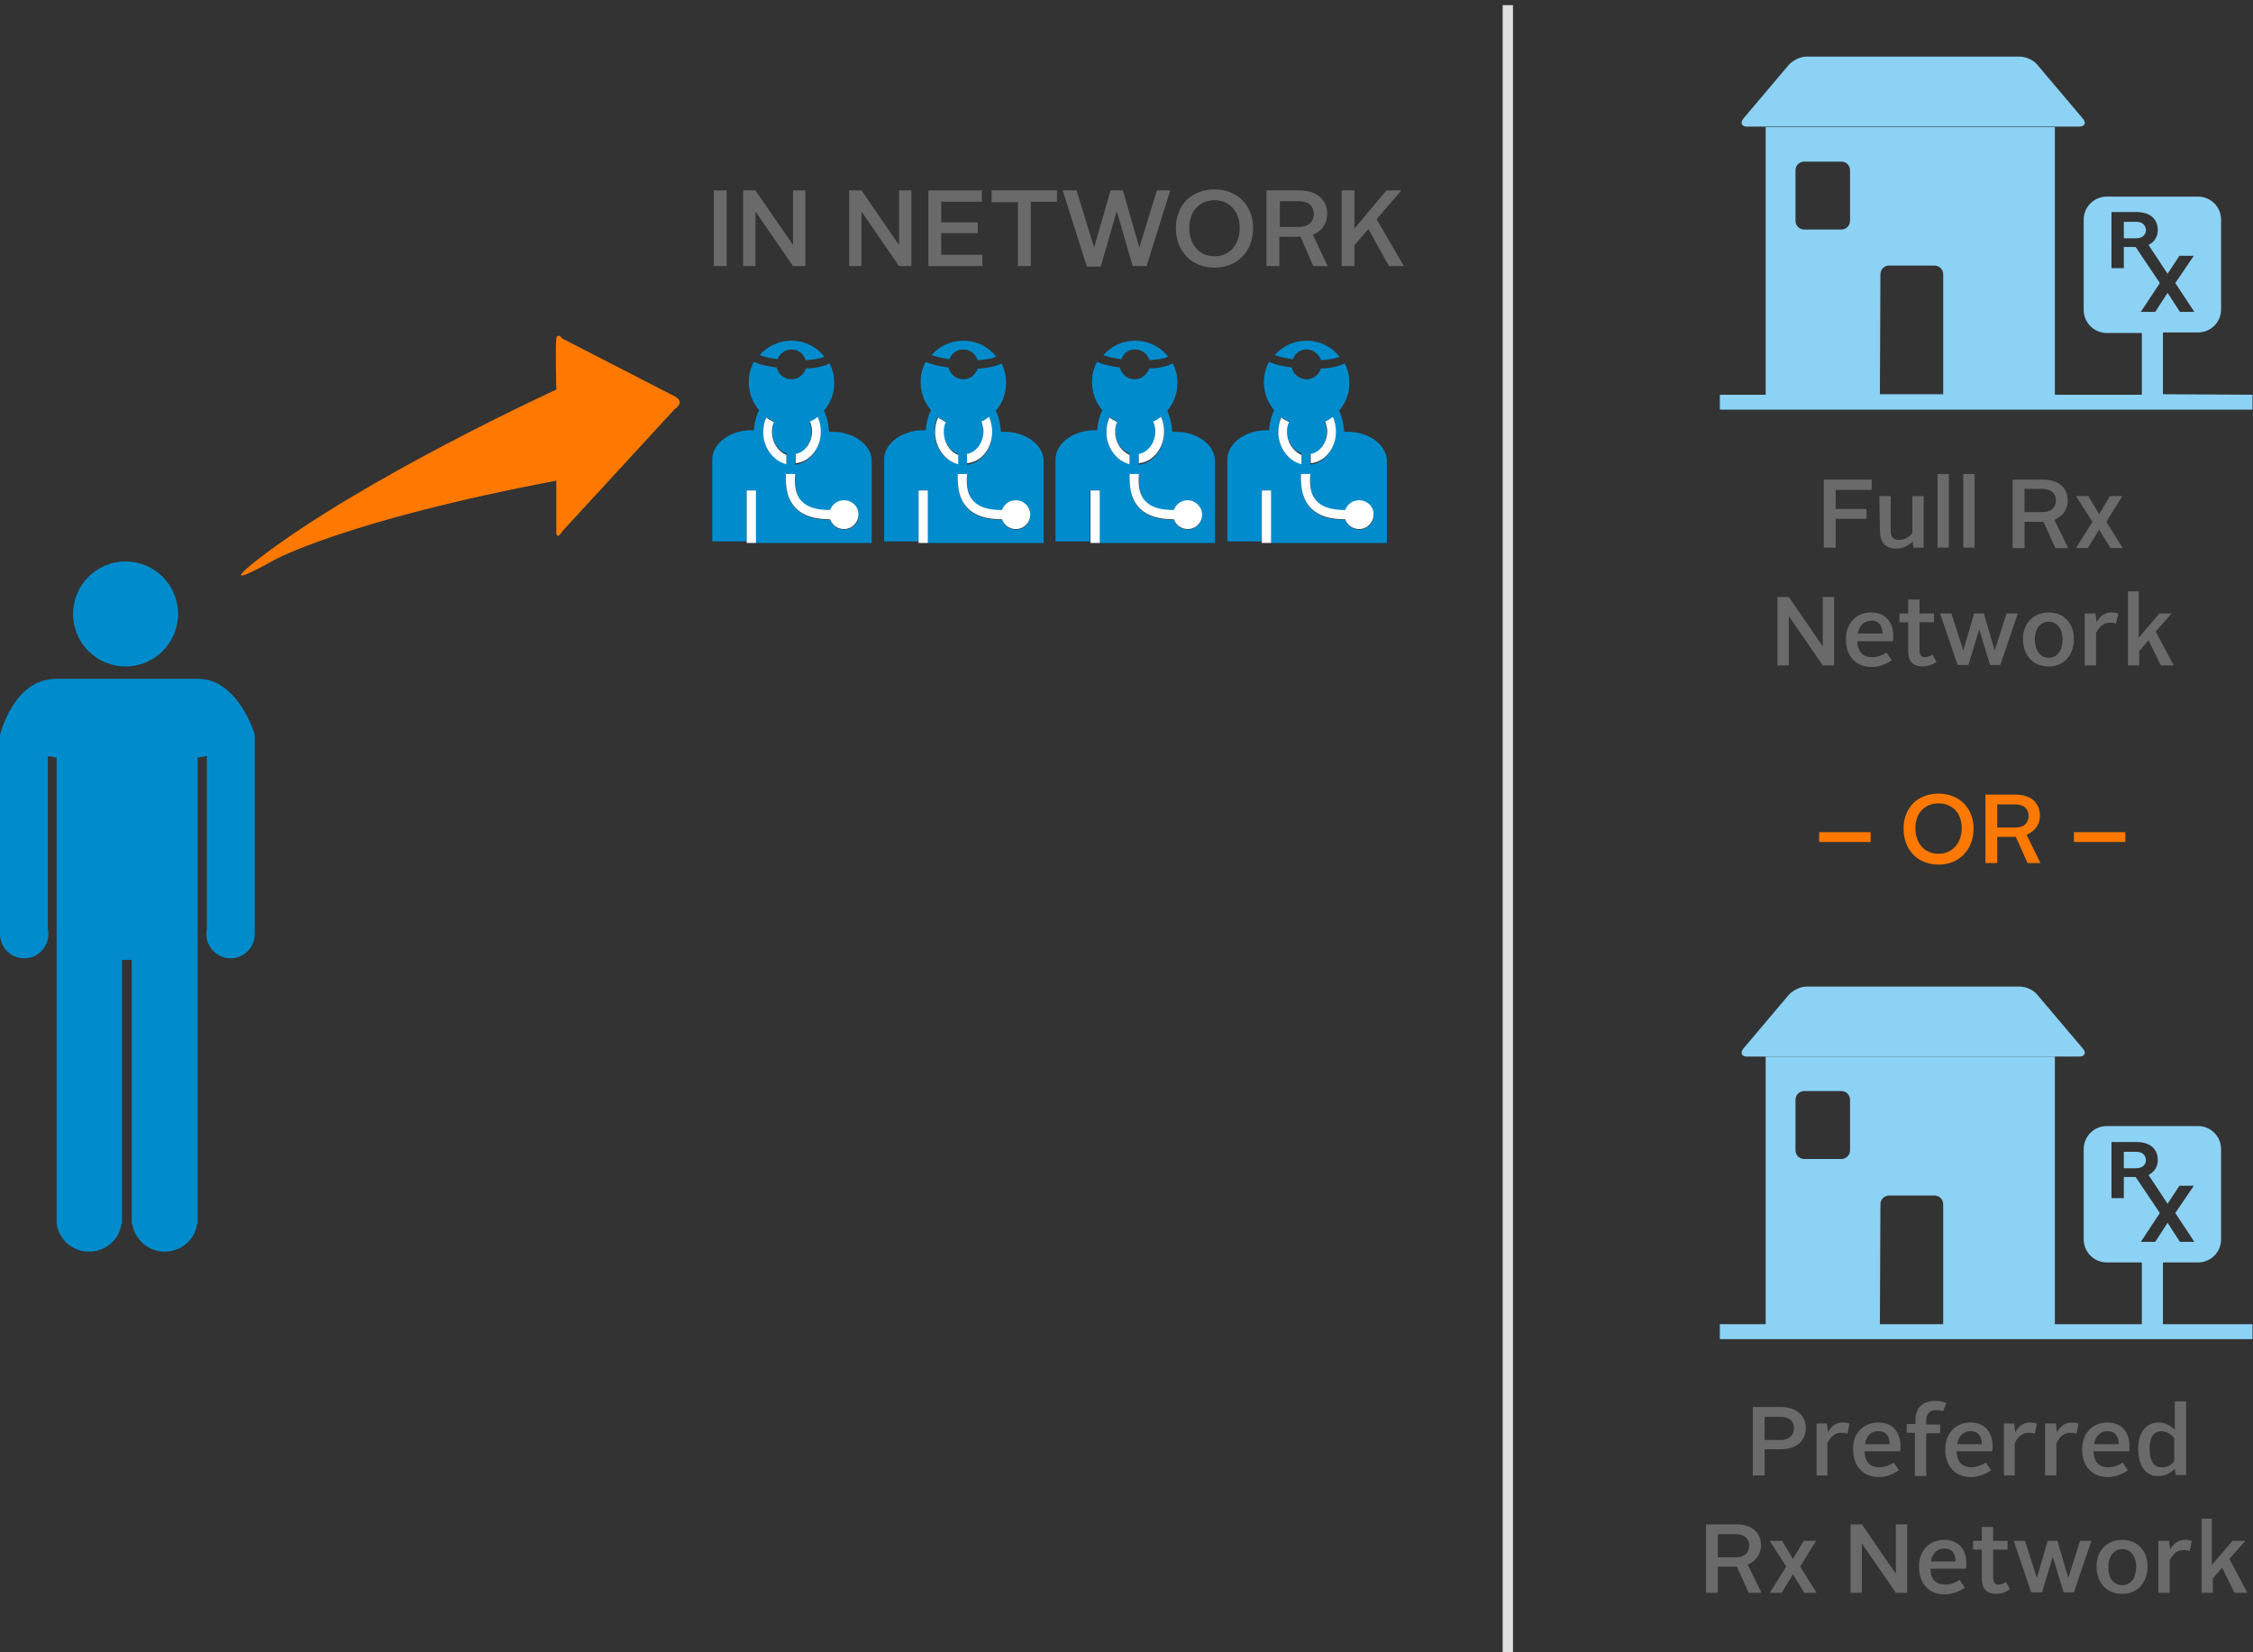 <?xml version="1.0" encoding="utf-8"?>
<!-- Generator: Adobe Illustrator 21.0.2, SVG Export Plug-In . SVG Version: 6.00 Build 0)  -->
<svg version="1.1" id="Layer_1" xmlns="http://www.w3.org/2000/svg" xmlns:xlink="http://www.w3.org/1999/xlink" x="0px" y="0px"
	 viewBox="0 0 437.8 321" style="enable-background:new 0 0 437.8 321;" xml:space="preserve">
<rect x="0" y="0" width="437.8" height="321" fill="#333333" stroke="none"/>
<style type="text/css">
	.st0{fill:#008CCC;}
	.st1{fill:#FF7900;}
	.st2{fill:#FFFFFF;}
	.st3{enable-background:new    ;}
	.st4{fill:#6A6A6A;}
	.st5{fill:#8CD2F4;}
	.st6{fill:none;stroke:#E0E0E0;stroke-width:2;stroke-miterlimit:10;}
</style>
<g>
	<circle class="st0" cx="24.4" cy="119.3" r="10.2"/>
	<path class="st0" d="M38.5,131.9H10.9C2.6,131.9,0,142.8,0,142.8v38.7c0,2.6,2.1,4.7,4.7,4.7s4.7-2.1,4.7-4.7c0-0.3,0-0.6-0.1-0.9
		v-33.7l1.7,0.3v90.6l0,0c0.5,3.1,3.1,5.4,6.3,5.4c3.2,0,5.9-2.3,6.3-5.4h0.1v-51.3h1.9v51.3h0.1c0.5,3.1,3.1,5.4,6.3,5.4
		s5.9-2.3,6.3-5.4h0.1v-90.6l1.8-0.3v33.7c-0.1,0.3-0.1,0.6-0.1,0.9c0,2.6,2.1,4.7,4.7,4.7s4.7-2.1,4.7-4.7v-38.7
		C49.6,142.8,46.3,131.9,38.5,131.9z"/>
</g>
<path class="st1" d="M53.3,108.8c0,0,14-7.7,54.8-15.4v10.3c0,0,0.2,1.2,1.2-0.5l21.8-23.7c0,0,2.2-1.3,0-2.5l-21.8-11.2
	c0,0-1-1.3-1.2,0s0,9.9,0,9.9s-37.4,17.1-58,33C41.2,115.7,53.3,108.8,53.3,108.8z"/>
<g>
	<path class="st0" d="M153.8,67.9c1.3,0,2.4,0.9,2.8,2.1c1-0.1,2-0.2,2.8-0.4c0.3-0.1,0.6-0.2,0.8-0.3c-1.5-1.9-3.8-3.1-6.4-3.1
		c-2.5,0-4.7,1.1-6.2,2.8c0.8,0.3,2.1,0.6,3.5,0.8C151.6,68.6,152.6,67.9,153.8,67.9z"/>
	<path class="st0" d="M169.4,89.5c-0.1-3.1-3.5-5.6-7.6-5.6c-0.2,0-0.4,0-0.7,0c-0.1-1.5-0.4-2.9-1-4.1c1.3-1.5,2-3.3,2-5.4
		c0-1.4-0.3-2.6-0.9-3.8c-0.3,0.2-0.7,0.3-1.2,0.5c-1.1,0.3-2.3,0.5-3.4,0.5c-0.4,1.2-1.5,2.1-2.8,2.1c-1.4,0-2.6-1-2.9-2.3
		c-1.5-0.2-3.2-0.5-4.4-1.1c-0.7,1.2-1,2.6-1,4c0,2.1,0.8,4,2,5.4c-0.6,1.2-0.9,2.5-1,3.9c-0.2,0-0.4,0-0.5,0
		c-4.2,0-7.6,2.6-7.6,5.7v15.9h6.7v-9.9h1.8v10.2h22.5L169.4,89.5L169.4,89.5z M154.5,88.4c1.8-0.4,3.2-2.2,3.2-4.4
		c0-0.7-0.1-1.3-0.4-1.9c0.3-0.1,0.5-0.3,0.8-0.4c0.3-0.2,0.5-0.3,0.7-0.5c0.4,0.9,0.6,1.8,0.6,2.9c0,3.2-2.2,5.9-4.9,6.2
		L154.5,88.4L154.5,88.4z M152.8,90.1c-2.6-0.6-4.5-3.1-4.5-6.2c0-1,0.2-2,0.6-2.9c0.2,0.2,0.5,0.3,0.7,0.5c0.3,0.2,0.5,0.3,0.8,0.4
		c-0.2,0.6-0.4,1.2-0.4,1.9c0,2,1.2,3.8,2.8,4.3L152.8,90.1L152.8,90.1z M164,102.9c-1.3,0-2.3-0.8-2.7-1.9h-0.1
		c-2.9,0-5.1-0.7-6.5-2.1c-2-2-2-4.7-2-6.4v-0.3h1.8v0.3c0,1.5,0,3.7,1.4,5.1c1.1,1.1,2.9,1.6,5.4,1.6c0.4-1.1,1.4-1.9,2.7-1.9
		c1.6,0,2.8,1.3,2.8,2.8C166.9,101.6,165.6,102.9,164,102.9z"/>
	<path class="st2" d="M164,97.2c-1.3,0-2.3,0.8-2.7,1.9c-2.5,0-4.3-0.5-5.4-1.6c-1.5-1.4-1.5-3.7-1.4-5.1v-0.3h-1.8v0.3
		c0,1.7,0,4.4,2,6.4c1.4,1.4,3.6,2.1,6.5,2.1h0.1c0.4,1.1,1.4,1.9,2.7,1.9c1.6,0,2.8-1.3,2.8-2.8C166.9,98.5,165.6,97.2,164,97.2z"
		/>
	<path class="st2" d="M150,83.9c0-0.7,0.1-1.3,0.4-1.9c-0.3-0.1-0.5-0.3-0.8-0.4c-0.3-0.2-0.5-0.3-0.7-0.5c-0.4,0.9-0.6,1.8-0.6,2.9
		c0,3,2,5.6,4.5,6.2v-1.8C151.2,87.7,150,86,150,83.9z"/>
	<path class="st2" d="M159.5,83.9c0-1-0.2-2-0.6-2.9c-0.2,0.2-0.5,0.3-0.7,0.5c-0.3,0.2-0.5,0.3-0.8,0.4c0.2,0.6,0.4,1.2,0.4,1.9
		c0,2.2-1.4,4.1-3.2,4.4V90C157.3,89.8,159.5,87.1,159.5,83.9z"/>
	<rect x="145.1" y="95.3" class="st2" width="1.8" height="10.2"/>
</g>
<g>
	<path class="st0" d="M187.2,67.9c1.3,0,2.4,0.9,2.8,2.1c1-0.1,2-0.2,2.8-0.4c0.3-0.1,0.6-0.2,0.8-0.3c-1.5-1.9-3.8-3.1-6.4-3.1
		c-2.5,0-4.7,1.1-6.2,2.8c0.8,0.3,2.1,0.6,3.5,0.8C184.9,68.6,186,67.9,187.2,67.9z"/>
	<path class="st0" d="M202.8,89.5c-0.1-3.1-3.5-5.6-7.6-5.6c-0.2,0-0.4,0-0.7,0c-0.1-1.5-0.4-2.9-1-4.1c1.3-1.5,2-3.3,2-5.4
		c0-1.4-0.3-2.6-0.9-3.8c-0.3,0.2-0.7,0.3-1.2,0.5c-1.1,0.3-2.3,0.5-3.4,0.5c-0.4,1.2-1.5,2.1-2.8,2.1c-1.4,0-2.6-1-2.9-2.3
		c-1.5-0.2-3.2-0.5-4.4-1.1c-0.7,1.2-1,2.6-1,4c0,2.1,0.8,4,2,5.4c-0.6,1.2-0.9,2.5-1,3.9c-0.2,0-0.4,0-0.5,0
		c-4.2,0-7.6,2.6-7.6,5.7v15.9h6.7v-9.9h1.8v10.2h22.5L202.8,89.5L202.8,89.5z M187.9,88.4c1.8-0.4,3.2-2.2,3.2-4.4
		c0-0.7-0.1-1.3-0.4-1.9c0.3-0.1,0.5-0.3,0.8-0.4c0.3-0.2,0.5-0.3,0.7-0.5c0.4,0.9,0.6,1.8,0.6,2.9c0,3.2-2.2,5.9-4.9,6.2
		L187.9,88.4L187.9,88.4z M186.1,90.1c-2.6-0.6-4.5-3.1-4.5-6.2c0-1,0.2-2,0.6-2.9c0.2,0.2,0.5,0.3,0.7,0.5c0.3,0.2,0.5,0.3,0.8,0.4
		c-0.2,0.6-0.4,1.2-0.4,1.9c0,2,1.2,3.8,2.8,4.3L186.1,90.1L186.1,90.1z M197.4,102.9c-1.3,0-2.3-0.8-2.7-1.9h-0.1
		c-2.9,0-5.1-0.7-6.5-2.1c-2-2-2-4.7-2-6.4v-0.3h1.8v0.3c0,1.5,0,3.7,1.4,5.1c1.1,1.1,2.9,1.6,5.4,1.6c0.4-1.1,1.4-1.9,2.7-1.9
		c1.6,0,2.8,1.3,2.8,2.8C200.2,101.6,199,102.9,197.4,102.9z"/>
	<path class="st2" d="M197.4,97.2c-1.3,0-2.3,0.8-2.7,1.9c-2.5,0-4.3-0.5-5.4-1.6c-1.5-1.4-1.5-3.7-1.4-5.1v-0.3h-1.8v0.3
		c0,1.7,0,4.4,2,6.4c1.4,1.4,3.6,2.1,6.5,2.1h0.1c0.4,1.1,1.4,1.9,2.7,1.9c1.6,0,2.8-1.3,2.8-2.8C200.2,98.5,199,97.2,197.4,97.2z"
		/>
	<path class="st2" d="M183.4,83.9c0-0.7,0.1-1.3,0.4-1.9c-0.3-0.1-0.5-0.3-0.8-0.4c-0.3-0.2-0.5-0.3-0.7-0.5
		c-0.4,0.9-0.6,1.8-0.6,2.9c0,3,2,5.6,4.5,6.2v-1.8C184.5,87.7,183.4,86,183.4,83.9z"/>
	<path class="st2" d="M192.8,83.9c0-1-0.2-2-0.6-2.9c-0.2,0.2-0.5,0.3-0.7,0.5c-0.3,0.2-0.5,0.3-0.8,0.4c0.2,0.6,0.4,1.2,0.4,1.9
		c0,2.2-1.4,4.1-3.2,4.4V90C190.7,89.8,192.8,87.1,192.8,83.9z"/>
	<rect x="178.5" y="95.3" class="st2" width="1.8" height="10.2"/>
</g>
<g>
	<path class="st0" d="M220.6,67.9c1.3,0,2.4,0.9,2.8,2.1c1-0.1,2-0.2,2.8-0.4c0.3-0.1,0.6-0.2,0.8-0.3c-1.5-1.9-3.8-3.1-6.4-3.1
		c-2.5,0-4.7,1.1-6.2,2.8c0.8,0.3,2.1,0.6,3.5,0.8C218.3,68.6,219.3,67.9,220.6,67.9z"/>
	<path class="st0" d="M236.1,89.5c-0.1-3.1-3.5-5.6-7.6-5.6c-0.2,0-0.4,0-0.7,0c-0.1-1.5-0.4-2.9-1-4.1c1.3-1.5,2-3.3,2-5.4
		c0-1.4-0.3-2.6-0.9-3.8c-0.3,0.2-0.7,0.3-1.2,0.5c-1.1,0.3-2.3,0.5-3.4,0.5c-0.4,1.2-1.5,2.1-2.8,2.1c-1.4,0-2.6-1-2.9-2.3
		c-1.5-0.2-3.2-0.5-4.4-1.1c-0.7,1.2-1,2.6-1,4c0,2.1,0.8,4,2,5.4c-0.6,1.2-0.9,2.5-1,3.9c-0.2,0-0.4,0-0.5,0
		c-4.2,0-7.6,2.6-7.6,5.7v15.9h6.7v-9.9h1.8v10.2h22.5L236.1,89.5L236.1,89.5z M221.3,88.4c1.8-0.4,3.2-2.2,3.2-4.4
		c0-0.7-0.1-1.3-0.4-1.9c0.3-0.1,0.5-0.3,0.8-0.4c0.3-0.2,0.5-0.3,0.7-0.5c0.4,0.9,0.6,1.8,0.6,2.9c0,3.2-2.2,5.9-4.9,6.2
		L221.3,88.4L221.3,88.4z M219.5,90.1c-2.6-0.6-4.5-3.1-4.5-6.2c0-1,0.2-2,0.6-2.9c0.2,0.2,0.5,0.3,0.7,0.5c0.3,0.2,0.5,0.3,0.8,0.4
		c-0.2,0.6-0.4,1.2-0.4,1.9c0,2,1.2,3.8,2.8,4.3L219.5,90.1L219.5,90.1z M230.8,102.9c-1.3,0-2.3-0.8-2.7-1.9H228
		c-2.9,0-5.1-0.7-6.5-2.1c-2-2-2-4.7-2-6.4v-0.3h1.8v0.3c0,1.5,0,3.7,1.4,5.1c1.1,1.1,2.9,1.6,5.4,1.6c0.4-1.1,1.4-1.9,2.7-1.9
		c1.6,0,2.8,1.3,2.8,2.8C233.6,101.6,232.3,102.9,230.8,102.9z"/>
	<path class="st2" d="M230.8,97.2c-1.3,0-2.3,0.8-2.7,1.9c-2.5,0-4.3-0.5-5.4-1.6c-1.5-1.4-1.5-3.7-1.4-5.1v-0.3h-1.8v0.3
		c0,1.7,0,4.4,2,6.4c1.4,1.4,3.6,2.1,6.5,2.1h0.1c0.4,1.1,1.4,1.9,2.7,1.9c1.6,0,2.8-1.3,2.8-2.8C233.6,98.5,232.3,97.2,230.8,97.2z
		"/>
	<path class="st2" d="M216.7,83.9c0-0.7,0.1-1.3,0.4-1.9c-0.3-0.1-0.5-0.3-0.8-0.4c-0.3-0.2-0.5-0.3-0.7-0.5
		c-0.4,0.9-0.6,1.8-0.6,2.9c0,3,2,5.6,4.5,6.2v-1.8C217.9,87.7,216.7,86,216.7,83.9z"/>
	<path class="st2" d="M226.2,83.9c0-1-0.2-2-0.6-2.9c-0.2,0.2-0.5,0.3-0.7,0.5c-0.3,0.2-0.5,0.3-0.8,0.4c0.2,0.6,0.4,1.2,0.4,1.9
		c0,2.2-1.4,4.1-3.2,4.4V90C224,89.8,226.2,87.1,226.2,83.9z"/>
	<rect x="211.9" y="95.3" class="st2" width="1.8" height="10.2"/>
</g>
<g>
	<path class="st0" d="M253.9,67.9c1.3,0,2.4,0.9,2.8,2.1c1-0.1,2-0.2,2.8-0.4c0.3-0.1,0.6-0.2,0.8-0.3c-1.5-1.9-3.8-3.1-6.4-3.1
		c-2.5,0-4.7,1.1-6.2,2.8c0.8,0.3,2.1,0.6,3.5,0.8C251.7,68.6,252.7,67.9,253.9,67.9z"/>
	<path class="st0" d="M269.5,89.5c-0.1-3.1-3.5-5.6-7.6-5.6c-0.2,0-0.4,0-0.7,0c-0.1-1.5-0.4-2.9-1-4.1c1.3-1.5,2-3.3,2-5.4
		c0-1.4-0.3-2.6-0.9-3.8c-0.3,0.2-0.7,0.3-1.2,0.5c-1.1,0.3-2.3,0.5-3.4,0.5c-0.4,1.2-1.5,2.1-2.8,2.1c-1.4,0-2.6-1-2.9-2.3
		c-1.5-0.2-3.2-0.5-4.4-1.1c-0.7,1.2-1,2.6-1,4c0,2.1,0.8,4,2,5.4c-0.6,1.2-0.9,2.5-1,3.9c-0.2,0-0.4,0-0.5,0
		c-4.2,0-7.6,2.6-7.6,5.7v15.9h6.7v-9.9h1.8v10.2h22.5V89.5L269.5,89.5z M254.6,88.4c1.8-0.4,3.2-2.2,3.2-4.4c0-0.7-0.1-1.3-0.4-1.9
		c0.3-0.1,0.5-0.3,0.8-0.4c0.3-0.2,0.5-0.3,0.7-0.5c0.4,0.9,0.6,1.8,0.6,2.9c0,3.2-2.2,5.9-4.9,6.2L254.6,88.4L254.6,88.4z
		 M252.9,90.1c-2.6-0.6-4.5-3.1-4.5-6.2c0-1,0.2-2,0.6-2.9c0.2,0.2,0.5,0.3,0.7,0.5c0.3,0.2,0.5,0.3,0.8,0.4
		c-0.2,0.6-0.4,1.2-0.4,1.9c0,2,1.2,3.8,2.8,4.3L252.9,90.1L252.9,90.1z M264.1,102.9c-1.3,0-2.3-0.8-2.7-1.9h-0.1
		c-2.9,0-5.1-0.7-6.5-2.1c-2-2-2-4.7-2-6.4v-0.3h1.8v0.3c0,1.5,0,3.7,1.4,5.1c1.1,1.1,2.9,1.6,5.4,1.6c0.4-1.1,1.4-1.9,2.7-1.9
		c1.6,0,2.8,1.3,2.8,2.8C267,101.6,265.7,102.9,264.1,102.9z"/>
	<path class="st2" d="M264.1,97.2c-1.3,0-2.3,0.8-2.7,1.9c-2.5,0-4.3-0.5-5.4-1.6c-1.5-1.4-1.5-3.7-1.4-5.1v-0.3h-1.8v0.3
		c0,1.7,0,4.4,2,6.4c1.4,1.4,3.6,2.1,6.5,2.1h0.1c0.4,1.1,1.4,1.9,2.7,1.9c1.6,0,2.8-1.3,2.8-2.8C267,98.5,265.7,97.2,264.1,97.2z"
		/>
	<path class="st2" d="M250.1,83.9c0-0.7,0.1-1.3,0.4-1.9c-0.3-0.1-0.5-0.3-0.8-0.4c-0.3-0.2-0.5-0.3-0.7-0.5
		c-0.4,0.9-0.6,1.8-0.6,2.9c0,3,2,5.6,4.5,6.2v-1.8C251.3,87.7,250.1,86,250.1,83.9z"/>
	<path class="st2" d="M259.6,83.9c0-1-0.2-2-0.6-2.9c-0.2,0.2-0.5,0.3-0.7,0.5c-0.3,0.2-0.5,0.3-0.8,0.4c0.2,0.6,0.4,1.2,0.4,1.9
		c0,2.2-1.4,4.1-3.2,4.4V90C257.4,89.8,259.6,87.1,259.6,83.9z"/>
	<rect x="245.2" y="95.3" class="st2" width="1.8" height="10.2"/>
</g>
<g class="st3">
	<path class="st4" d="M138.7,37h2.5v14.7h-2.5V37z"/>
	<path class="st4" d="M144.4,37h2.4l7.3,10.6V37h2.4v14.7h-2.4l-7.3-10.6v10.6h-2.4V37z"/>
	<path class="st4" d="M165,37h2.4l7.3,10.6V37h2.4v14.7h-2.4l-7.3-10.6v10.6H165V37z"/>
	<path class="st4" d="M180.4,37h10.4v2.2h-7.9v4h7.1v2.1h-7.1v4.2h8v2.2h-10.5V37z"/>
	<path class="st4" d="M197.8,39.3h-5.1V37h12.7v2.2h-5.1v12.5h-2.5L197.8,39.3L197.8,39.3z"/>
	<path class="st4" d="M206.5,37h2.7l3.4,11.1l0,0l3.2-11.1h2.4l3.2,11.1l0,0l3.4-11.1h2.6l-4.6,14.7h-2.7L217,41l0,0l-3.1,10.8h-2.7
		L206.5,37z"/>
	<path class="st4" d="M236,36.8c4.3,0,7.5,3,7.5,7.5c0,4.7-3.2,7.7-7.5,7.7s-7.5-3-7.5-7.7C228.5,39.7,231.7,36.8,236,36.8z
		 M236,49.8c2.8,0,4.9-2.1,4.9-5.5c0-3.3-2.1-5.4-4.9-5.4c-2.8,0-4.9,2-4.9,5.4C231.1,47.7,233.2,49.8,236,49.8z"/>
	<path class="st4" d="M246.1,37h6.4c3.9,0,5.4,2.3,5.4,4.5c0,1.8-0.9,3.4-2.8,4.1l2.9,6.1h-2.8l-2.5-5.7h-0.1h-4v5.7h-2.5V37z
		 M252.4,44.1c2,0,2.9-1.2,2.9-2.5c0-1.4-0.9-2.5-2.8-2.5h-3.8v5H252.4z"/>
	<path class="st4" d="M260.7,37h2.5v7.4l6.2-7.4h2.9l-4.8,5.6l5.3,9.1h-2.9l-4-7.2l-2.7,3.1v4.1h-2.5V37z"/>
</g>
<g class="st3">
	<path class="st4" d="M354.4,93.2h9.3v2h-7v3.7h6v1.9h-6v5.6h-2.3C354.4,106.4,354.4,93.2,354.4,93.2z"/>
	<path class="st4" d="M365.2,96.4h2.2v6.7c0,1.1,0.4,1.8,1.6,1.8c1.1,0,1.9-0.5,2.6-1.3v-7.2h2.2v10h-2l-0.1-1.2
		c-0.8,0.8-1.9,1.4-3.2,1.4c-2.3,0-3.2-1.4-3.2-3.6L365.2,96.4L365.2,96.4z"/>
	<path class="st4" d="M376.5,92.1h2.2v14.3h-2.2V92.1z"/>
	<path class="st4" d="M381.5,92.1h2.2v14.3h-2.2V92.1z"/>
	<path class="st4" d="M391.2,93.2h5.8c3.6,0,4.8,2.1,4.8,4.1c0,1.6-0.9,3-2.6,3.7l2.7,5.5h-2.5l-2.3-5.1H397h-3.6v5.1h-2.3V93.2
		H391.2z M396.9,99.5c1.8,0,2.6-1,2.6-2.3c0-1.2-0.8-2.2-2.6-2.2h-3.5v4.5H396.9z"/>
	<path class="st4" d="M406.6,101.4l-3.2-5h2.4l2.1,3.5l2.1-3.5h2.4l-3.1,5l3.2,5.1h-2.4l-2.2-3.6l-2.2,3.6h-2.3L406.6,101.4z"/>
</g>
<g class="st3">
	<path class="st4" d="M345.4,116h2.2l6.6,9.6V116h2.2v13.3h-2.2l-6.6-9.6v9.6h-2.2V116z"/>
	<path class="st4" d="M363.6,119c2.9,0,4.3,2,4.3,4.6c0,0.3,0,0.8-0.1,1h-6.9c0.1,2.1,1.1,3.1,2.9,3.1c1,0,2-0.4,2.8-0.9l1,1.5
		c-1.2,0.8-2.5,1.3-3.9,1.3c-3,0-5-2-5-5.4C358.7,121,360.8,119,363.6,119z M361,123.1h4.8c0-1.4-0.6-2.5-2.1-2.5
		C362.3,120.6,361.3,121.5,361,123.1z"/>
	<path class="st4" d="M370.8,120.9h-1.7v-1.7h1.7v-2.7h2.2v2.7h2.8v1.7H373v5.5c0,0.8,0.3,1.3,1,1.3c0.6,0,1-0.2,1.5-0.5l0.8,1.4
		c-0.7,0.5-1.7,0.9-2.6,0.9c-2,0-2.9-1-2.9-3C370.8,126.5,370.8,120.9,370.8,120.9z"/>
	<path class="st4" d="M377,119.2h2.2l2.3,7.2l0,0l2.1-7.2h1.9l2.1,7.2l0,0l2.3-7.2h2.2l-3.4,10h-2l-2.1-6.9l0,0l-2.1,6.9h-2.1
		L377,119.2z"/>
	<path class="st4" d="M398.1,119c2.8,0,4.9,2,4.9,5.1c0,3.3-2,5.4-4.9,5.4c-3,0-5-2.1-5-5.4C393.1,121,395.3,119,398.1,119z
		 M398.1,127.8c1.7,0,2.7-1.4,2.7-3.6c0-2-1.1-3.4-2.7-3.4s-2.7,1.4-2.7,3.4C395.4,126.3,396.4,127.8,398.1,127.8z"/>
	<path class="st4" d="M405.2,119.2h2l0.2,1.7c0.7-1.3,1.7-1.9,2.9-1.9c0.5,0,1,0.1,1.3,0.2l-0.4,2c-0.4-0.2-0.8-0.2-1.3-0.2
		c-1.1,0-1.9,0.7-2.6,2v6.3h-2.2v-10.1H405.2z"/>
	<path class="st4" d="M413.4,114.9h2.2v9l4-4.7h2.4l-3.1,3.5l3.5,6.6h-2.5l-2.4-4.9l-1.8,2.1v2.8h-2.2v-14.4H413.4z"/>
</g>
<g class="st3">
	<path class="st4" d="M340.6,273.4h5.4c3.6,0,4.9,2.1,4.9,4.1s-1.3,4.1-4.9,4.1h-3.1v5.1h-2.3C340.6,286.7,340.6,273.4,340.6,273.4z
		 M346,279.8c1.8,0,2.6-1.1,2.6-2.3s-0.8-2.2-2.6-2.2h-3.1v4.5H346z"/>
	<path class="st4" d="M353,276.6h2l0.2,1.7c0.7-1.3,1.7-1.9,2.9-1.9c0.5,0,1,0.1,1.3,0.2l-0.4,2c-0.4-0.2-0.8-0.2-1.3-0.2
		c-1.1,0-1.9,0.7-2.6,2v6.3H353V276.6z"/>
	<path class="st4" d="M365,276.4c2.9,0,4.3,2,4.3,4.6c0,0.3,0,0.8-0.1,1h-6.9c0.1,2.1,1.1,3.1,2.9,3.1c1,0,2-0.4,2.8-0.9l1,1.5
		c-1.2,0.8-2.5,1.3-3.9,1.3c-3,0-5-2-5-5.4C360,278.4,362.2,276.4,365,276.4z M362.4,280.6h4.8c0-1.4-0.6-2.5-2.1-2.5
		C363.7,278,362.6,279,362.4,280.6z"/>
	<path class="st4" d="M372.2,278.4h-1.7v-1.7h1.7v-0.6c0-2.9,1.7-3.9,4-3.9c0.7,0,1.5,0.2,2,0.4l-0.6,1.6c-0.4-0.1-0.8-0.2-1.4-0.2
		c-1.3,0-1.9,0.7-1.9,2.2v0.6h2.7v1.7h-2.7v8.3h-2.2v-8.4H372.2z"/>
	<path class="st4" d="M382.9,276.4c2.9,0,4.3,2,4.3,4.6c0,0.3,0,0.8-0.1,1h-6.9c0.1,2.1,1.1,3.1,2.9,3.1c1,0,2-0.4,2.8-0.9l1,1.5
		c-1.2,0.8-2.5,1.3-3.9,1.3c-3,0-5-2-5-5.4C378,278.4,380.1,276.4,382.9,276.4z M380.3,280.6h4.8c0-1.4-0.6-2.5-2.1-2.5
		C381.6,278,380.6,279,380.3,280.6z"/>
	<path class="st4" d="M389.4,276.6h2l0.2,1.7c0.7-1.3,1.7-1.9,2.9-1.9c0.5,0,1,0.1,1.3,0.2l-0.4,2c-0.4-0.2-0.8-0.2-1.3-0.2
		c-1.1,0-1.9,0.7-2.6,2v6.3h-2.1V276.6z"/>
	<path class="st4" d="M397.5,276.6h2l0.2,1.7c0.7-1.3,1.7-1.9,2.9-1.9c0.5,0,1,0.1,1.3,0.2l-0.4,2c-0.4-0.2-0.8-0.2-1.3-0.2
		c-1.1,0-1.9,0.7-2.6,2v6.3h-2.2v-10.1H397.5z"/>
	<path class="st4" d="M409.5,276.4c2.9,0,4.3,2,4.3,4.6c0,0.3,0,0.8-0.1,1h-6.9c0.1,2.1,1.1,3.1,2.9,3.1c1,0,2-0.4,2.8-0.9l1,1.5
		c-1.2,0.8-2.5,1.3-3.9,1.3c-3,0-5-2-5-5.4C404.6,278.4,406.7,276.4,409.5,276.4z M406.9,280.6h4.8c0-1.4-0.6-2.5-2.1-2.5
		C408.2,278,407.2,279,406.9,280.6z"/>
	<path class="st4" d="M415.5,281.5c0-3.3,1.6-5.1,4-5.1c1.2,0,2.2,0.6,3.1,1.4v-5.5h2.2v14.3h-2l-0.2-1.2c-0.8,0.8-1.8,1.4-3.2,1.4
		C417.1,286.9,415.5,285,415.5,281.5z M422.5,283.9v-4.5c-0.7-0.8-1.6-1.3-2.5-1.3c-1.5,0-2.3,1.2-2.3,3.4c0,2.3,0.8,3.6,2.3,3.6
		C421,285.2,421.8,284.8,422.5,283.9z"/>
</g>
<g class="st3">
	<path class="st4" d="M331.6,296.2h5.8c3.6,0,4.8,2.1,4.8,4.1c0,1.6-0.9,3-2.6,3.7l2.7,5.5h-2.5l-2.3-5.1h-0.1h-3.6v5.1h-2.3v-13.3
		H331.6z M337.3,302.6c1.8,0,2.6-1,2.6-2.3c0-1.2-0.8-2.2-2.6-2.2h-3.5v4.5H337.3z"/>
	<path class="st4" d="M347.1,304.4l-3.2-5h2.4l2.1,3.5l2.1-3.5h2.4l-3.1,5l3.2,5.1h-2.4l-2.2-3.6l-2.2,3.6h-2.3L347.1,304.4z"/>
	<path class="st4" d="M359.6,296.2h2.2l6.6,9.6v-9.6h2.2v13.3h-2.2l-6.6-9.6v9.6h-2.2V296.2z"/>
	<path class="st4" d="M377.8,299.2c2.9,0,4.3,2,4.3,4.6c0,0.3,0,0.8-0.1,1h-6.9c0.1,2.1,1.1,3.1,2.9,3.1c1,0,2-0.4,2.8-0.9l1,1.5
		c-1.2,0.8-2.5,1.3-3.9,1.3c-3,0-5-2-5-5.4C372.9,301.2,375,299.2,377.8,299.2z M375.2,303.4h4.8c0-1.4-0.6-2.5-2.1-2.5
		C376.5,300.8,375.5,301.8,375.2,303.4z"/>
	<path class="st4" d="M385.1,301.1h-1.7v-1.7h1.7v-2.7h2.2v2.7h2.8v1.7h-2.8v5.5c0,0.8,0.3,1.3,1,1.3c0.6,0,1-0.2,1.5-0.5l0.8,1.4
		c-0.7,0.5-1.7,0.9-2.6,0.9c-2,0-2.9-1-2.9-3V301.1z"/>
	<path class="st4" d="M391.3,299.4h2.2l2.3,7.2l0,0l2.1-7.2h1.9l2.1,7.2l0,0l2.3-7.2h2.2l-3.4,10h-2l-2.1-6.9l0,0l-2.1,6.9h-2.1
		L391.3,299.4z"/>
	<path class="st4" d="M412.4,299.2c2.8,0,4.9,2,4.9,5.1c0,3.3-2,5.4-4.9,5.4c-3,0-5-2.1-5-5.4C407.4,301.2,409.5,299.2,412.4,299.2z
		 M412.4,308c1.7,0,2.7-1.4,2.7-3.6c0-2-1.1-3.4-2.7-3.4s-2.7,1.4-2.7,3.4C409.6,306.5,410.6,308,412.4,308z"/>
	<path class="st4" d="M419.5,299.4h2l0.2,1.7c0.7-1.3,1.7-1.9,2.9-1.9c0.5,0,1,0.1,1.3,0.2l-0.4,2c-0.4-0.2-0.8-0.2-1.3-0.2
		c-1.1,0-1.9,0.7-2.6,2v6.3h-2.2v-10.1H419.5z"/>
	<path class="st4" d="M427.6,295.1h2.2v9l4-4.7h2.5l-3.1,3.5l3.5,6.6h-2.5l-2.4-4.9l-1.8,2.1v2.8h-2.2v-14.4H427.6z"/>
</g>
<g class="st3">
	<path class="st1" d="M353.5,161.7h10v1.9h-10V161.7z"/>
	<path class="st1" d="M376.7,154.2c3.9,0,6.8,2.7,6.8,6.8c0,4.2-2.9,7-6.8,7c-3.9,0-6.8-2.7-6.8-7
		C369.9,156.8,372.8,154.2,376.7,154.2z M376.7,165.9c2.5,0,4.5-1.9,4.5-5c0-3-1.9-4.8-4.5-4.8c-2.6,0-4.5,1.8-4.5,4.8
		C372.2,164.1,374.2,165.9,376.7,165.9z"/>
	<path class="st1" d="M385.8,154.4h5.8c3.6,0,4.8,2.1,4.8,4.1c0,1.6-0.9,3-2.6,3.7l2.7,5.5H394l-2.3-5.1h-0.1h-3.5v5.1h-2.3V154.4z
		 M391.6,160.8c1.8,0,2.6-1,2.6-2.3c0-1.2-0.8-2.2-2.6-2.2h-3.5v4.5H391.6z"/>
	<path class="st1" d="M403,161.7h10v1.9h-10V161.7z"/>
</g>
<g>
	<path class="st5" d="M420.3,76.6v-12h6.8c2.5,0,4.5-2,4.5-4.5V42.7c0-2.5-2-4.5-4.5-4.5h-17.7c-2.5,0-4.5,2-4.5,4.5v17.5
		c0,2.5,2,4.5,4.5,4.5h6.8v12h-16.9v-52h-56.2v52h-8.9v2.9h103.5v-2.9L420.3,76.6L420.3,76.6z M415,48h-2.3v4.1h-2.4V41.2h4.8
		c3.1,0,4.2,1.7,4.2,3.5c0,1.2-0.6,2.3-1.8,2.9l3.7,5.6l2.3-3.5h2.8l-3.6,5.3l3.7,5.6h-2.8l-2.4-3.7l-2.4,3.7H416l3.7-5.6L415,48z
		 M348.9,33.1c0-1,0.8-1.7,1.7-1.7h7.2c1,0,1.7,0.8,1.7,1.7v9.8c0,1-0.8,1.7-1.7,1.7h-7.2c-1,0-1.7-0.8-1.7-1.7
		C348.9,42.9,348.9,33.1,348.9,33.1z M365.4,53.3c0-1,0.8-1.7,1.7-1.7h8.8c1,0,1.7,0.8,1.7,1.7v23.3h-12.3L365.4,53.3L365.4,53.3z"
		/>
	<path class="st5" d="M415.1,43.1h-2.4v3.2h2.4c1.2,0,1.9-0.7,1.9-1.6C416.9,43.7,416.3,43.1,415.1,43.1z"/>
	<path class="st5" d="M339.5,24.6h4.1h56.3h4.1c1.1,0,1.5-0.7,0.7-1.6l-8.8-10.4c-0.7-0.9-2.2-1.6-3.4-1.6H351
		c-1.1,0-2.6,0.7-3.4,1.6L338.8,23C338.1,23.9,338.4,24.6,339.5,24.6z"/>
</g>
<g>
	<path class="st5" d="M420.3,257.3v-12h6.8c2.5,0,4.5-2,4.5-4.5v-17.5c0-2.5-2-4.5-4.5-4.5h-17.7c-2.5,0-4.5,2-4.5,4.5v17.5
		c0,2.5,2,4.5,4.5,4.5h6.8v12h-16.9v-52h-56.2v52h-8.9v2.9h103.5v-2.9H420.3z M415,228.7h-2.3v4.1h-2.4v-10.9h4.8
		c3.1,0,4.2,1.7,4.2,3.5c0,1.2-0.6,2.3-1.8,2.9l3.7,5.6l2.3-3.5h2.8l-3.6,5.3l3.7,5.6h-2.8l-2.4-3.7l-2.4,3.7H416l3.7-5.6L415,228.7
		z M348.9,213.7c0-1,0.8-1.7,1.7-1.7h7.2c1,0,1.7,0.8,1.7,1.7v9.8c0,1-0.8,1.7-1.7,1.7h-7.2c-1,0-1.7-0.8-1.7-1.7
		C348.9,223.5,348.9,213.7,348.9,213.7z M365.4,234c0-1,0.8-1.7,1.7-1.7h8.8c1,0,1.7,0.8,1.7,1.7v23.3h-12.3L365.4,234L365.4,234z"
		/>
	<path class="st5" d="M415.1,223.8h-2.4v3.2h2.4c1.2,0,1.9-0.7,1.9-1.6C416.9,224.4,416.3,223.8,415.1,223.8z"/>
	<path class="st5" d="M339.5,205.3h4.1h56.3h4.1c1.1,0,1.5-0.7,0.7-1.6l-8.8-10.4c-0.7-0.9-2.2-1.6-3.4-1.6H351
		c-1.1,0-2.6,0.7-3.4,1.6l-8.8,10.4C338.1,204.6,338.4,205.3,339.5,205.3z"/>
</g>
<line class="st6" x1="293" y1="1" x2="293" y2="322"/>
</svg>
